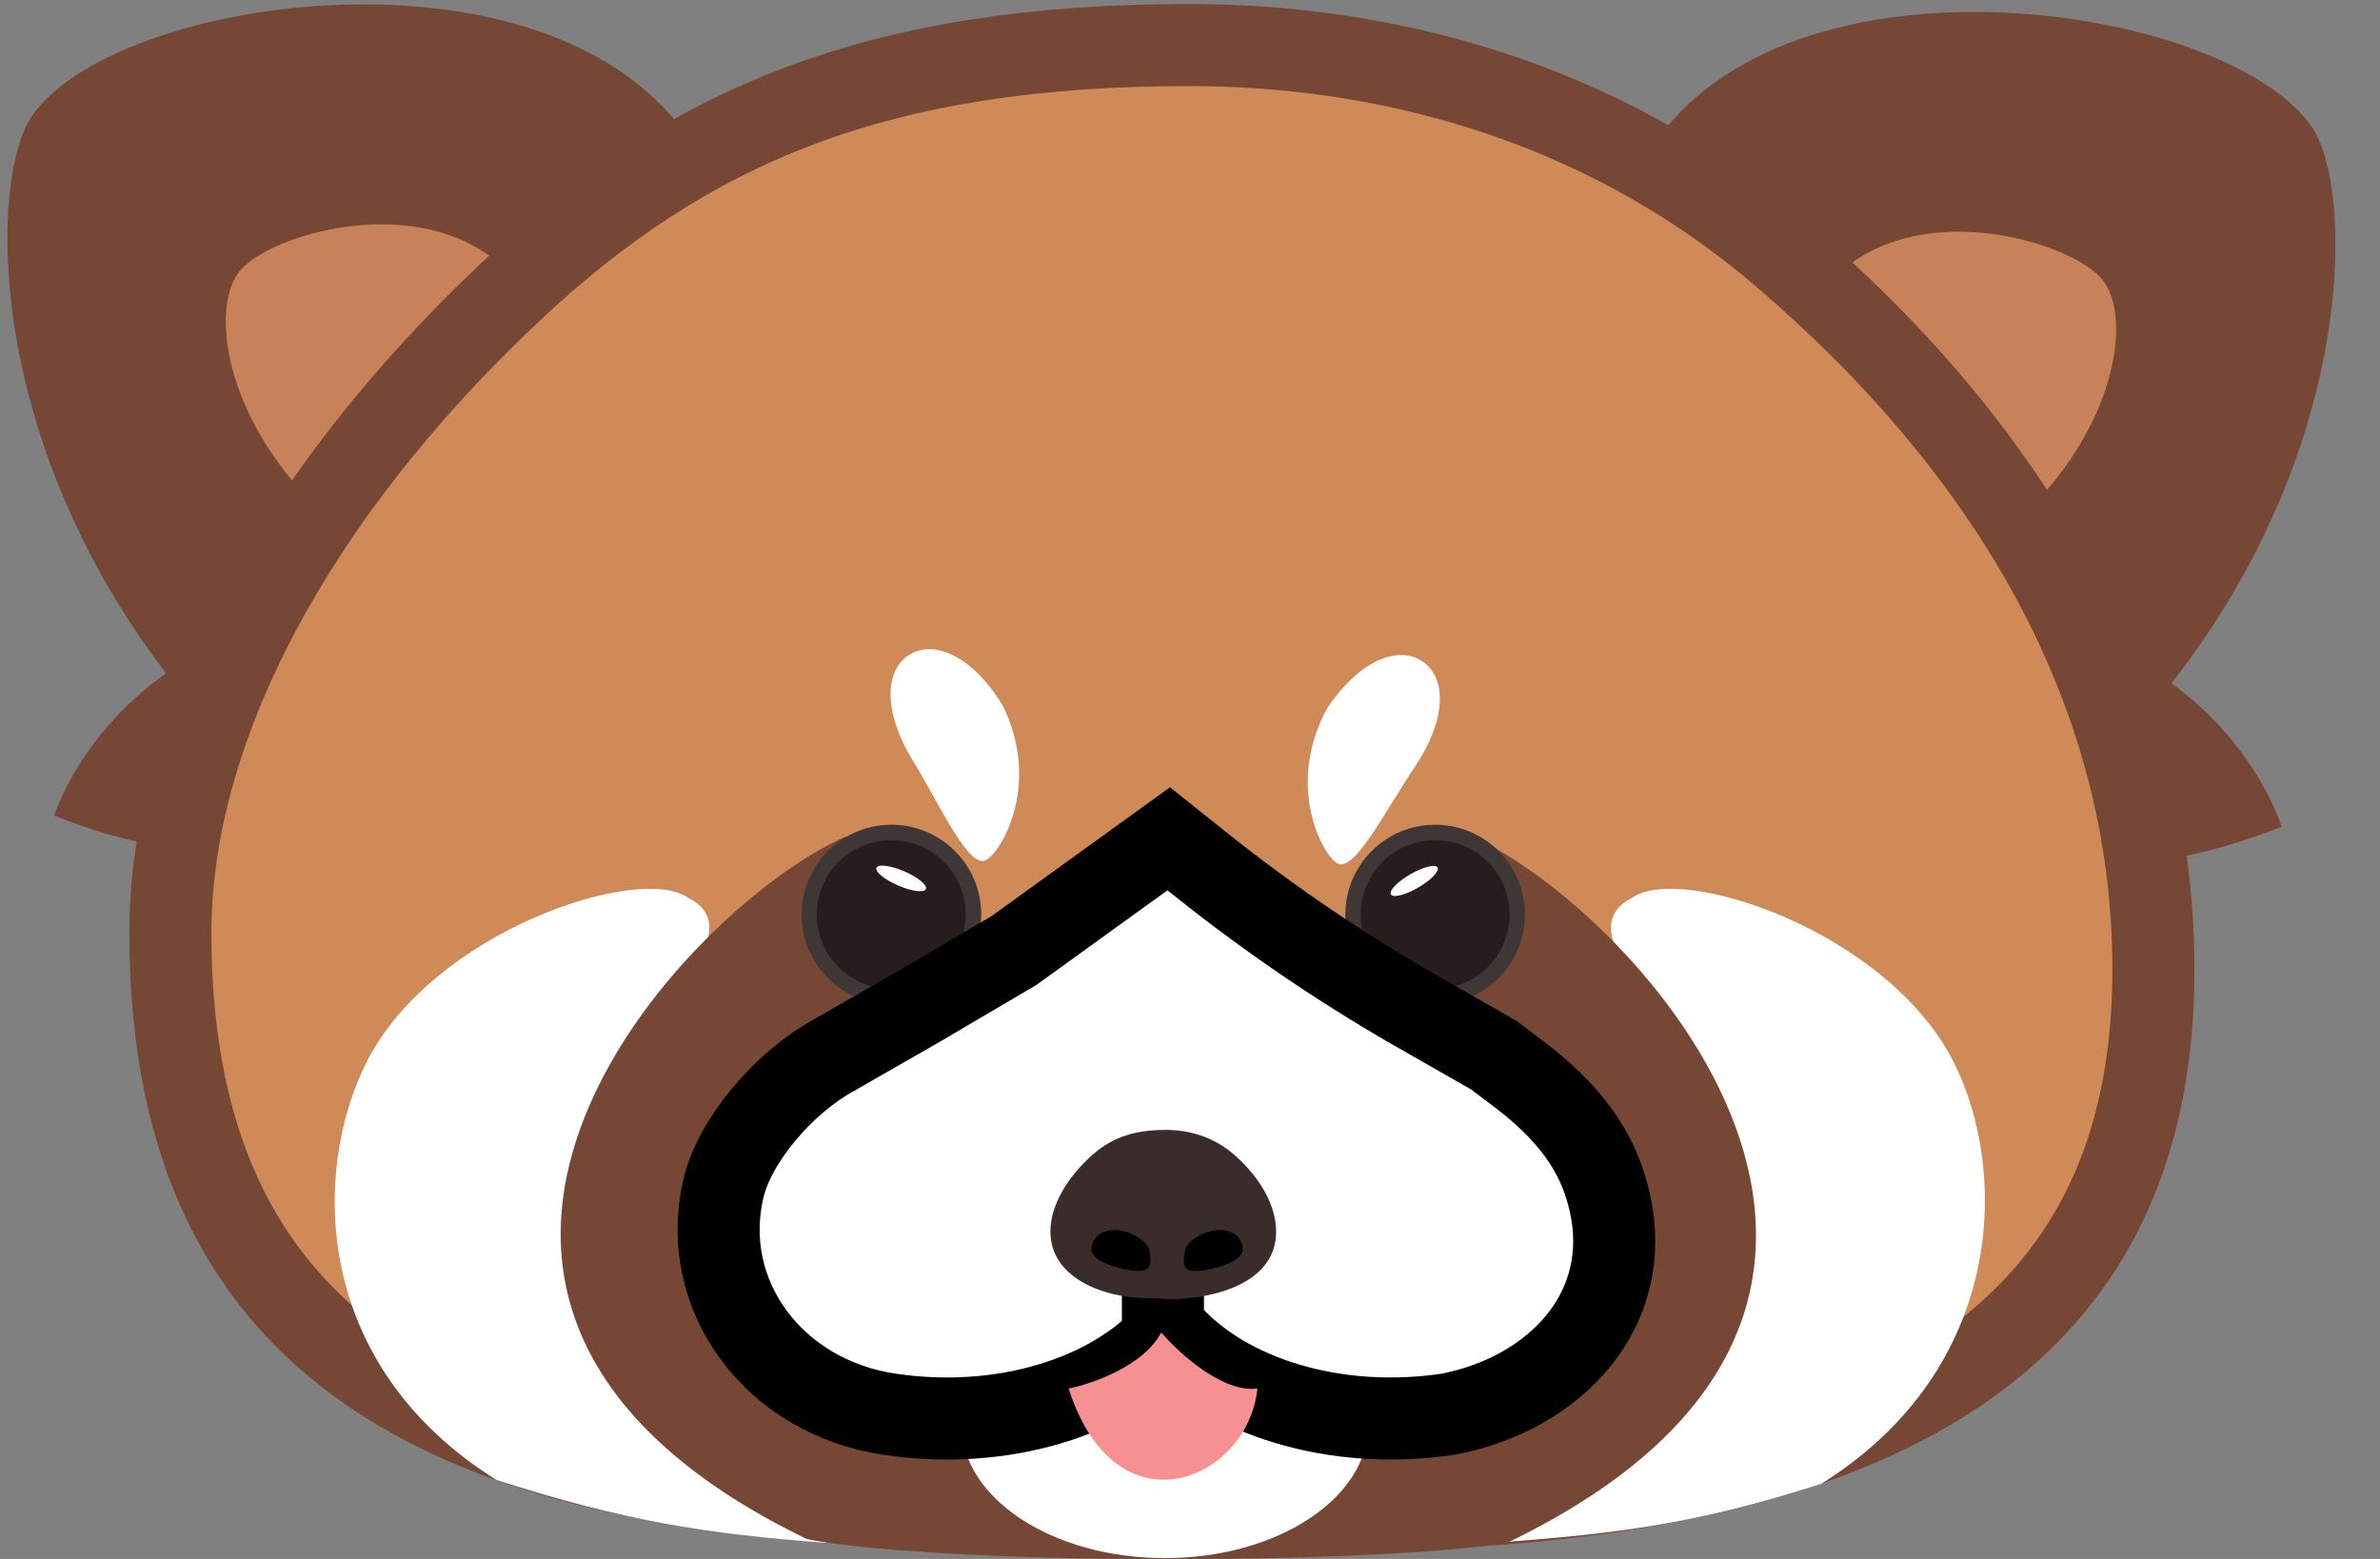 <svg width="29" height="19" viewBox="0 0 29 19" fill="none" xmlns="http://www.w3.org/2000/svg">
<rect x="0" y="0" width="29" height="19" fill="#808080" stroke="none"/>
<path d="M14.143 15.506V16.21" stroke="black" stroke-width="7"/>
<path d="M28.178 1.56C27.215 0.109 22.161 -0.716 20.301 1.56L21.39 2.269L22.426 3.101L24.386 5.21L25.774 7.559L26.218 8.78L26.513 9.945C26.599 10.223 26.468 10.465 26.661 10.426C26.915 10.376 27.315 10.264 27.803 10.077C27.506 9.249 26.912 8.655 26.459 8.327C28.725 5.436 28.676 2.31 28.178 1.56Z" fill="#764734"/>
<path d="M24.92 5.997C25.832 4.954 25.947 3.804 25.615 3.405C25.251 2.969 23.588 2.451 22.552 3.213C22.475 3.27 22.592 3.286 22.647 3.36L23.535 4.248L24.254 5.116C24.267 5.129 24.555 5.502 24.737 5.765C24.848 5.924 24.86 6.066 24.92 5.997Z" fill="#C7825A"/>
<path d="M0.387 1.417C1.367 -0.021 6.431 -0.785 8.263 1.514L7.166 2.21L6.12 3.029L4.134 5.114L2.744 7.282L2.171 8.558L1.838 9.649L1.818 9.732C1.772 9.994 1.864 10.297 1.69 10.26C1.436 10.206 1.144 10.132 0.658 9.939C0.965 9.115 1.566 8.528 2.023 8.205C-0.207 5.286 -0.12 2.162 0.387 1.417Z" fill="#764734"/>
<path d="M3.592 5.894C2.693 4.84 2.591 3.689 2.929 3.294C3.298 2.862 4.968 2.365 5.993 3.14C6.07 3.197 5.953 3.212 5.897 3.285L4.998 4.162L4.268 5.021C4.255 5.034 3.963 5.404 3.777 5.664C3.665 5.822 3.651 5.963 3.592 5.894Z" fill="#C7825A"/>
<path d="M26.239 11.818C26.239 13.888 25.55 15.375 24.269 16.413C22.965 17.47 20.986 18.108 18.321 18.324C16.526 18.47 12.164 18.385 10.677 18.323C7.773 18.202 5.628 17.608 4.215 16.5C2.83 15.413 2.076 13.773 2.076 11.369C2.076 8.897 3.56 6.068 6.209 3.568C8.383 1.516 10.711 0.549 14.488 0.549C16.775 0.549 19.448 1.168 21.714 3.105C24.498 5.484 26.239 8.427 26.239 11.818Z" fill="#D08A57" stroke="#764734"/>
<path d="M23.808 12.95C23.002 11.347 20.482 10.521 19.887 10.942C19.52 11.129 19.642 11.424 19.677 11.533L19.887 12.374L18.205 18.804C19.659 18.695 20.644 18.585 22.191 18.085C24.442 16.678 24.474 14.273 23.808 12.95Z" fill="white"/>
<path d="M4.464 12.95C5.27 11.347 7.79 10.521 8.385 10.942C8.753 11.129 8.63 11.424 8.595 11.533L8.385 12.374L10.067 18.804C8.613 18.695 7.598 18.538 6.05 18.038C3.8 16.632 3.799 14.273 4.464 12.95Z" fill="white"/>
<path d="M9.829 18.757C3.843 15.85 8.344 11.052 10.313 10.192L14.533 15.71V18.992C12.733 19.029 10.527 18.909 9.829 18.757Z" fill="#764734"/>
<path d="M18.395 18.789C24.381 15.882 19.895 11.052 17.926 10.192L13.706 15.71V18.992C15.506 19.029 17.832 18.929 18.395 18.789Z" fill="#764734"/>
<circle cx="10.862" cy="11.146" r="1.094" fill="#3F3636"/>
<circle cx="17.487" cy="11.146" r="1.094" fill="#3F3636"/>
<circle cx="10.86" cy="11.146" r="0.907" fill="#271D1C"/>
<ellipse cx="10.981" cy="10.706" rx="0.328" ry="0.094" transform="rotate(23.353 10.981 10.706)" fill="white"/>
<circle cx="17.487" cy="11.146" r="0.907" fill="#271D1C"/>
<ellipse cx="17.232" cy="10.737" rx="0.328" ry="0.094" transform="rotate(-30 17.232 10.737)" fill="white"/>
<ellipse cx="14.194" cy="17.362" rx="2.479" ry="1.628" fill="white"/>
<path d="M17.419 12.413C16.438 11.862 15.504 11.232 14.624 10.529L14.241 10.223L12.355 11.585L11.21 12.259L10.16 12.861C9.549 13.197 8.948 13.9 8.812 14.496C8.515 15.796 9.432 17.022 10.825 17.234C12.217 17.446 13.549 17.022 14.241 16.238C14.933 17.022 16.265 17.446 17.657 17.234C18.955 16.98 19.914 15.962 19.614 14.65C19.508 14.188 19.269 13.678 18.548 13.122L18.203 12.861L17.419 12.413Z" fill="white"/>
<path d="M17.419 12.413C16.438 11.862 15.504 11.232 14.624 10.529L14.241 10.223L12.355 11.585L11.21 12.259L10.16 12.861C9.549 13.197 8.948 13.9 8.812 14.496C8.515 15.796 9.432 17.022 10.825 17.234C12.217 17.446 13.549 17.022 14.241 16.238C14.933 17.022 16.265 17.446 17.657 17.234C18.955 16.98 19.914 15.962 19.614 14.65C19.508 14.188 19.269 13.678 18.548 13.122L18.203 12.861L17.419 12.413Z" stroke="black"/>
<path d="M14.17 15.722V16.425" stroke="black"/>
<path d="M15.547 15.071C15.509 15.55 15.005 15.771 14.471 15.823C14.273 15.848 14.174 15.823 14.011 15.823C13.415 15.823 12.799 15.56 12.799 15.009C12.799 14.718 12.972 14.395 13.266 14.116C13.514 13.882 13.781 13.771 14.205 13.771C14.464 13.771 14.768 13.842 15.027 14.064C15.339 14.331 15.576 14.706 15.547 15.071Z" fill="#3A2C2B"/>
<path d="M14.001 15.23C13.977 15.125 13.768 14.991 13.579 14.991C13.391 14.991 13.299 15.113 13.299 15.23C13.299 15.383 13.693 15.491 13.882 15.491C14.032 15.491 14.034 15.377 14.001 15.23Z" fill="black"/>
<path d="M14.441 15.23C14.465 15.125 14.673 14.991 14.862 14.991C15.051 14.991 15.143 15.113 15.143 15.23C15.143 15.383 14.748 15.491 14.559 15.491C14.41 15.491 14.408 15.377 14.441 15.23Z" fill="black"/>
<path d="M14.15 16.24C13.932 16.65 13.307 16.866 13.021 16.923C13.595 18.719 15.204 18.053 15.322 16.923C14.898 16.979 14.364 16.491 14.15 16.24Z" fill="#F79090"/>
<path d="M12.215 8.593C12.68 9.529 12.228 10.352 12.02 10.479C11.811 10.606 11.473 9.844 11.118 9.262C10.763 8.68 10.774 8.167 11.084 7.978C11.395 7.789 11.86 8.011 12.215 8.593Z" fill="white"/>
<path d="M16.175 8.626C15.671 9.541 16.086 10.382 16.289 10.518C16.492 10.655 16.863 9.908 17.243 9.341C17.623 8.775 17.634 8.263 17.331 8.06C17.029 7.858 16.555 8.059 16.175 8.626Z" fill="white"/>
</svg>
